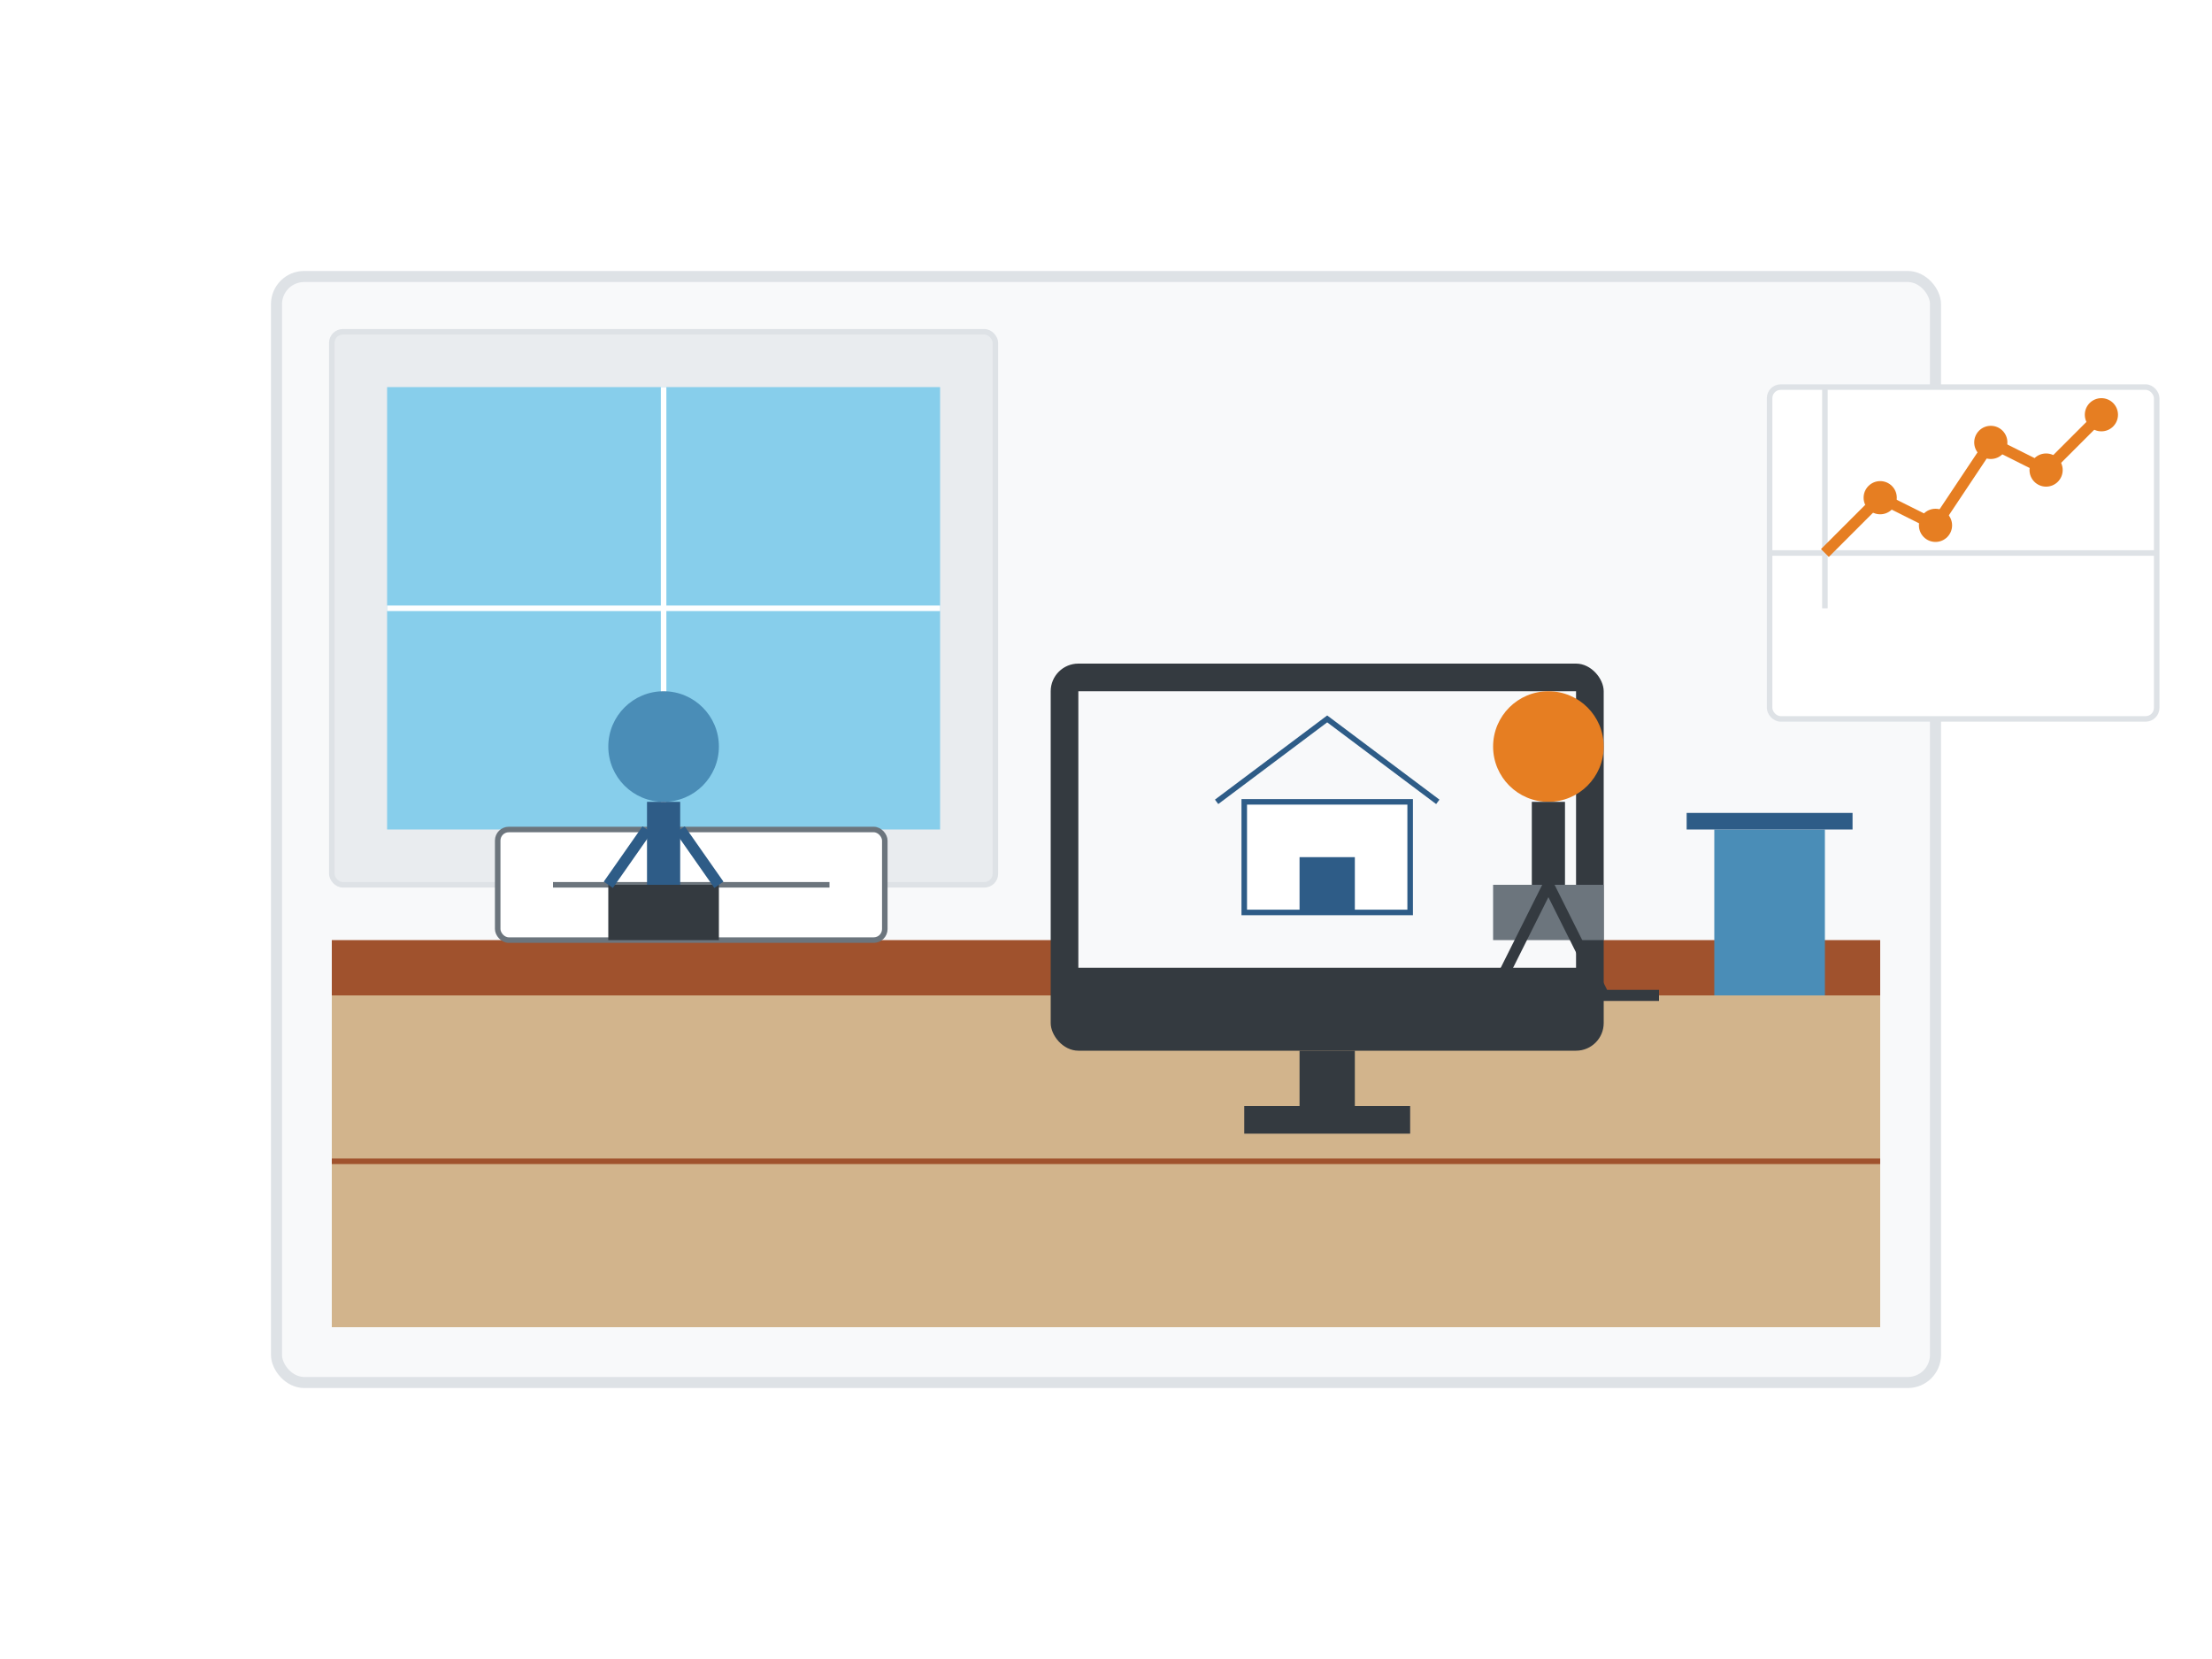 <svg xmlns="http://www.w3.org/2000/svg" viewBox="0 0 400 300" width="400" height="300">
  <defs>
    <style>
      .primary { fill: #2e5c87; }
      .secondary { fill: #4a8db7; }
      .accent { fill: #e67e22; }
      .light { fill: #f8f9fa; }
      .dark { fill: #343a40; }
    </style>
  </defs>
  
  <!-- Background -->
  <rect width="400" height="300" fill="white" />
  
  <!-- Office scene background -->
  <rect x="50" y="50" width="300" height="200" rx="5" ry="5" class="light" stroke="#dee2e6" stroke-width="2" />
  
  <!-- Window -->
  <rect x="60" y="60" width="120" height="100" rx="2" ry="2" fill="#e9ecef" stroke="#dee2e6" stroke-width="1" />
  <rect x="70" y="70" width="100" height="80" fill="#87CEEB" />
  <line x1="120" y1="70" x2="120" y2="150" stroke="white" stroke-width="1" />
  <line x1="70" y1="110" x2="170" y2="110" stroke="white" stroke-width="1" />
  
  <!-- Office desk -->
  <rect x="60" y="170" width="280" height="10" fill="#a0522d" />
  <rect x="60" y="180" width="280" height="60" fill="#d2b48c" />
  <line x1="60" y1="210" x2="340" y2="210" stroke="#a0522d" stroke-width="1" />
  
  <!-- Computer monitor -->
  <rect x="190" y="120" width="100" height="70" rx="5" ry="5" fill="#343a40" />
  <rect x="195" y="125" width="90" height="50" fill="#f8f9fa" />
  <rect x="235" y="190" width="10" height="10" fill="#343a40" />
  <rect x="225" y="200" width="30" height="5" fill="#343a40" />
  
  <!-- Documents and items on desk -->
  <rect x="90" y="150" width="70" height="20" rx="2" ry="2" fill="white" stroke="#6c757d" stroke-width="1" />
  <line x1="100" y1="160" x2="150" y2="160" stroke="#6c757d" stroke-width="1" />
  
  <rect x="310" y="150" width="20" height="30" fill="#4a8db7" />
  <rect x="305" y="147" width="30" height="3" fill="#2e5c87" />
  
  <!-- House icon -->
  <path d="M225,145 L255,145 L255,165 L225,165 Z" fill="white" stroke="#2e5c87" stroke-width="1" />
  <path d="M220,145 L240,130 L260,145" fill="none" stroke="#2e5c87" stroke-width="1" />
  <rect x="235" y="155" width="10" height="10" fill="#2e5c87" />
  
  <!-- People -->
  <!-- Person 1 (standing) -->
  <circle cx="120" cy="135" r="10" fill="#4a8db7" />
  <rect x="117" y="145" width="6" height="15" fill="#2e5c87" />
  <rect x="110" y="160" width="20" height="10" fill="#343a40" />
  <line x1="117" y1="150" x2="110" y2="160" stroke="#2e5c87" stroke-width="2" />
  <line x1="123" y1="150" x2="130" y2="160" stroke="#2e5c87" stroke-width="2" />
  
  <!-- Person 2 (sitting) -->
  <circle cx="280" cy="135" r="10" fill="#e67e22" />
  <rect x="277" y="145" width="6" height="15" fill="#343a40" />
  <rect x="270" y="160" width="20" height="10" fill="#6c757d" />
  <path d="M280,160 L290,180 L300,180" fill="none" stroke="#343a40" stroke-width="2" />
  <path d="M280,160 L270,180 L260,180" fill="none" stroke="#343a40" stroke-width="2" />
  
  <!-- Chart or graph element -->
  <rect x="320" y="70" width="70" height="60" rx="2" ry="2" fill="white" stroke="#dee2e6" stroke-width="1" />
  <line x1="330" y1="110" x2="330" y2="70" stroke="#dee2e6" stroke-width="1" />
  <line x1="320" y1="100" x2="390" y2="100" stroke="#dee2e6" stroke-width="1" />
  <path d="M330,100 L340,90 L350,95 L360,80 L370,85 L380,75" fill="none" stroke="#e67e22" stroke-width="2" />
  <circle cx="340" cy="90" r="3" fill="#e67e22" />
  <circle cx="350" cy="95" r="3" fill="#e67e22" />
  <circle cx="360" cy="80" r="3" fill="#e67e22" />
  <circle cx="370" cy="85" r="3" fill="#e67e22" />
  <circle cx="380" cy="75" r="3" fill="#e67e22" />
</svg>
